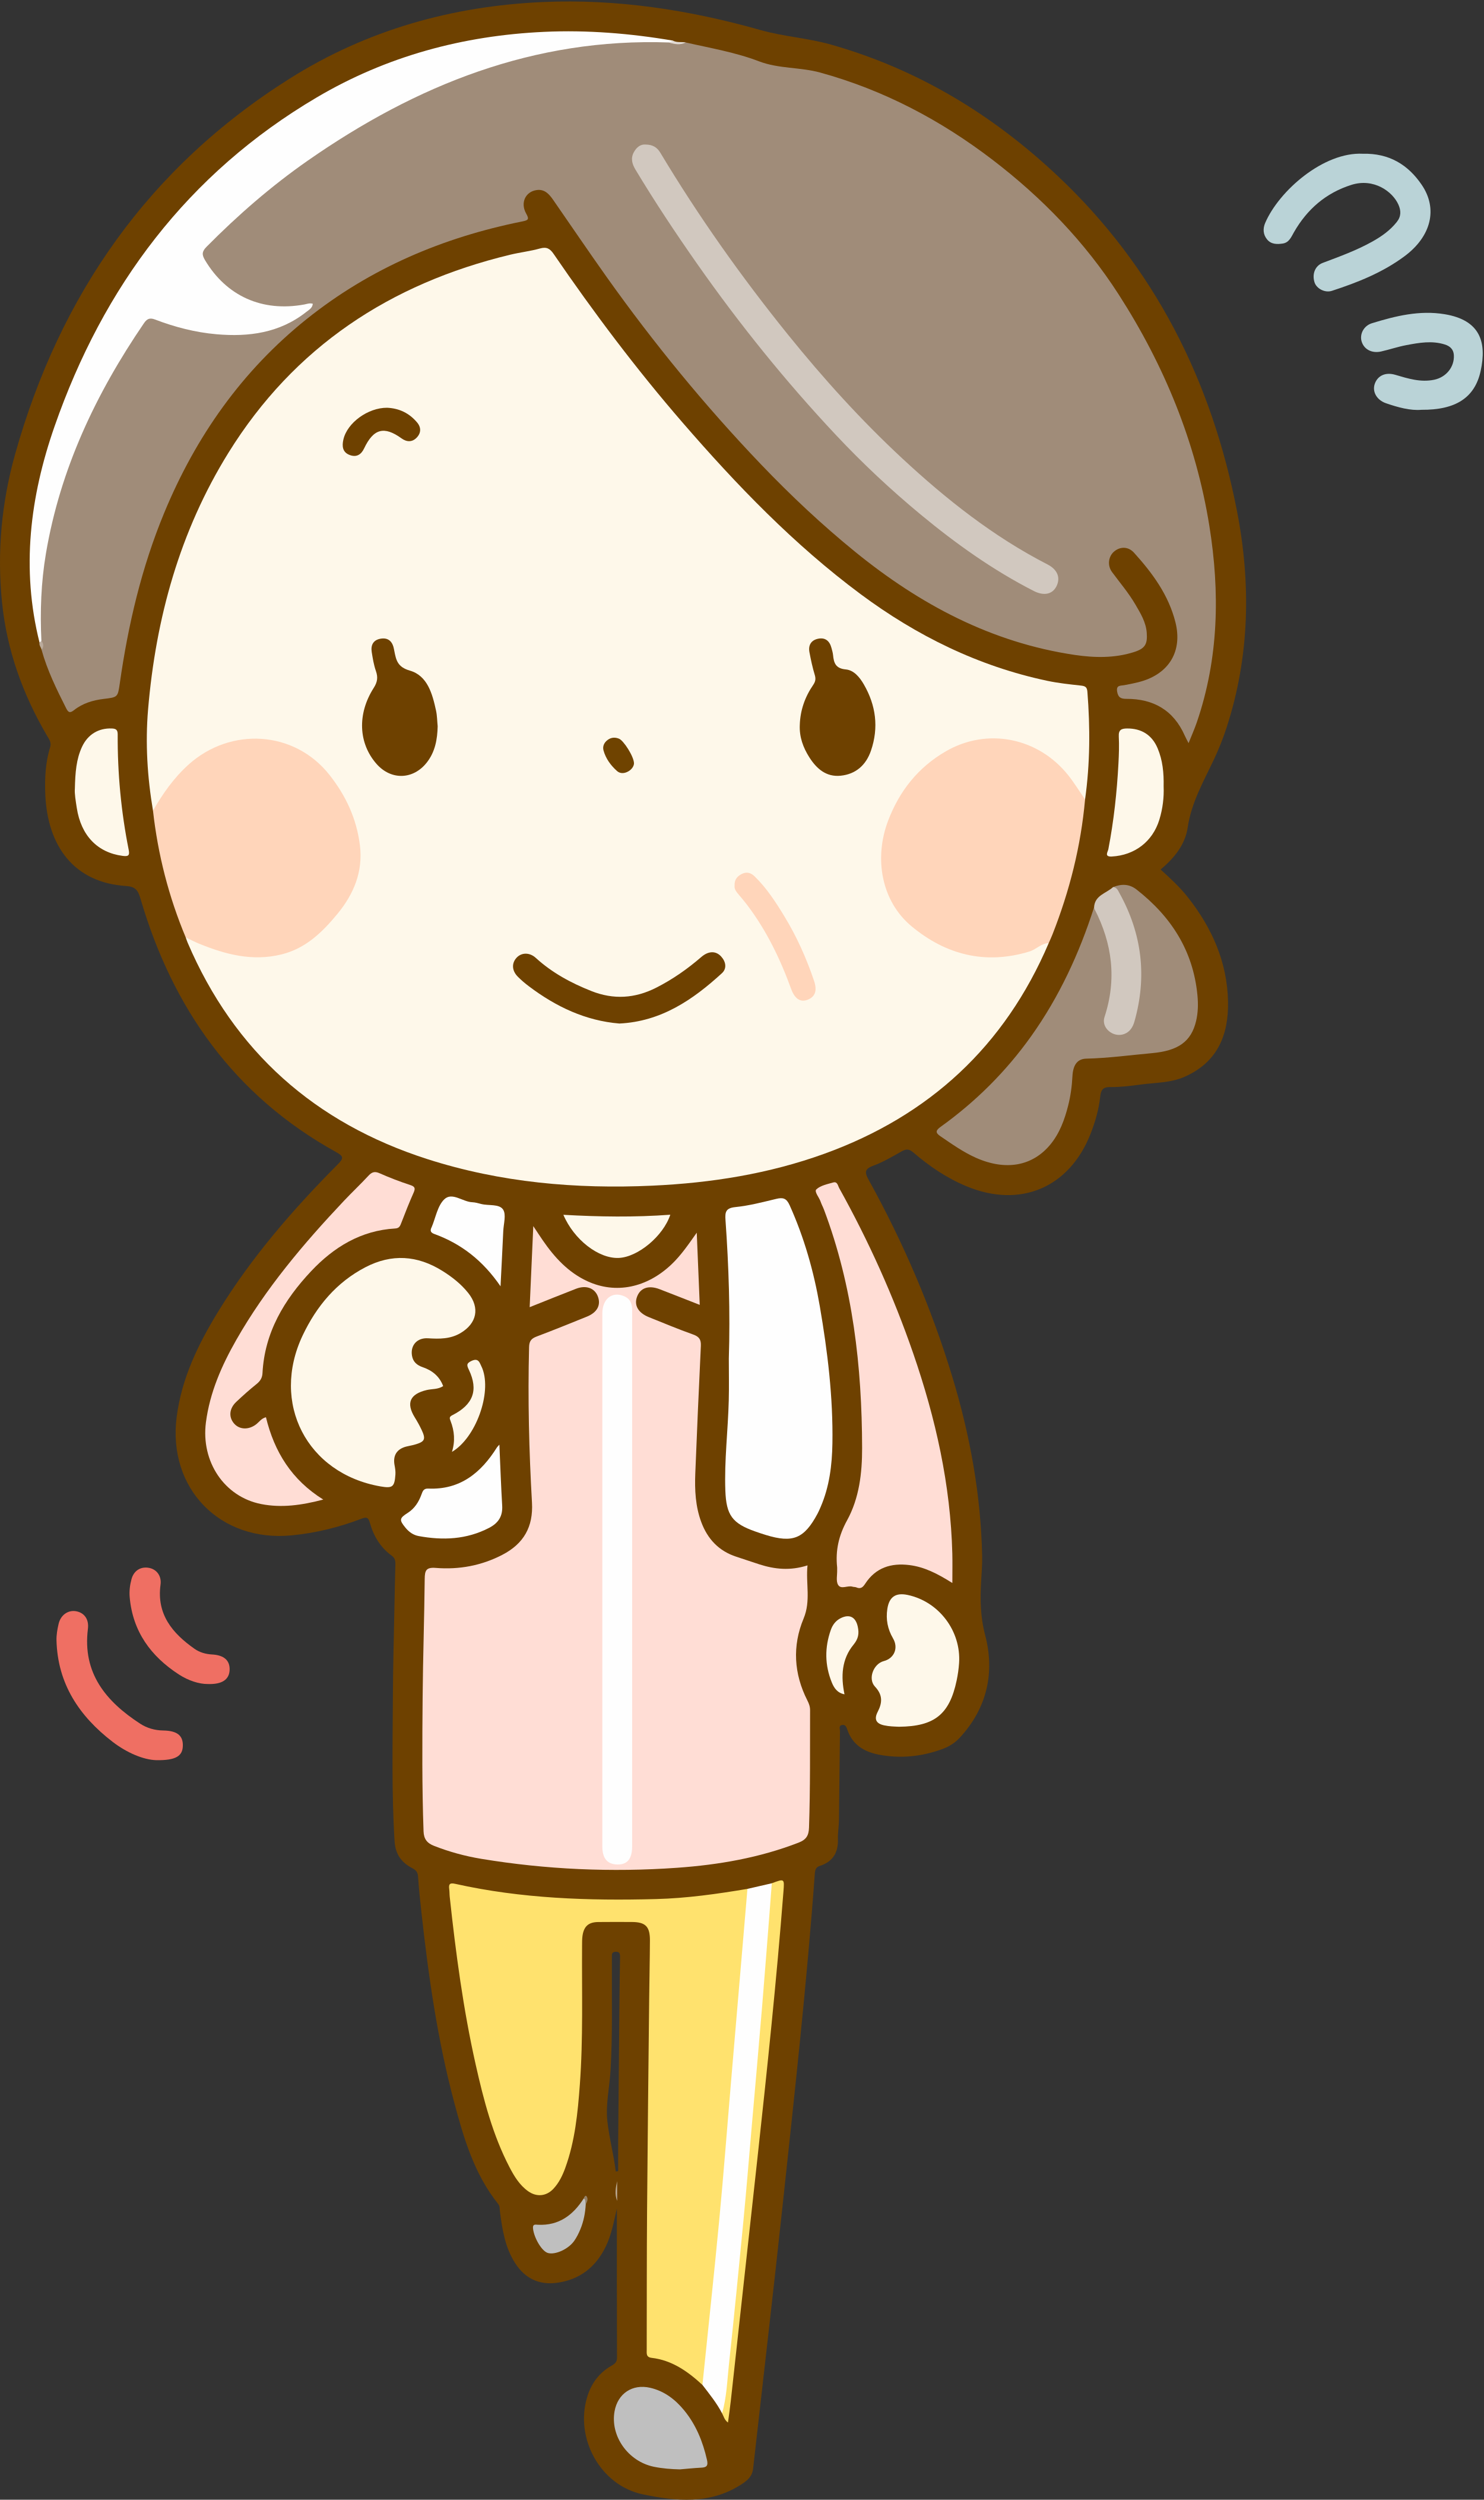 <?xml version="1.0" encoding="UTF-8"?>
<!DOCTYPE svg PUBLIC "-//W3C//DTD SVG 1.1//EN" "http://www.w3.org/Graphics/SVG/1.1/DTD/svg11.dtd">
<svg version="1.1" xmlns="http://www.w3.org/2000/svg" xmlns:xlink="http://www.w3.org/1999/xlink" x="0" y="0" width="796" height="1340" viewBox="0, 0, 796, 1340">
  <rect x="0" y="0" width="796" height="1340" fill="#333333" stroke="none"/>
  <defs>
    <clipPath id="Clip_1">
      <path d="M0.06,0.79 L795.324,0.79 L795.324,1340 L0.06,1340 z"/>
    </clipPath>
  </defs>
  <g id="Layer_1">
    <g clip-path="url(#Clip_1)">
      <path d="M332.229,1075.51 C331.999,1099.65 331.787,1123.79 331.588,1147.93 C331.544,1153.23 331.582,1158.54 331.582,1163.85 C331.151,1163.91 330.721,1163.98 330.291,1164.05 C329.198,1154.84 326.677,1145.8 325.752,1136.7 C324.859,1127.91 326.948,1118.85 327.483,1109.89 C328.626,1090.77 328.09,1071.61 328.203,1052.46 C328.21,1051.29 328.222,1050.13 328.202,1048.96 C328.179,1047.56 328.172,1046.34 330.169,1046.26 C332.333,1046.17 332.62,1047.33 332.592,1049.06 C332.445,1057.88 332.313,1066.7 332.229,1075.51 z M637.198,481.042 C632.88,475.563 627.778,470.863 622.526,466.104 C629.931,459.966 635.727,452.672 637.057,443.619 C639.043,430.108 645.67,418.751 651.277,406.818 C653.813,401.42 656.036,395.832 657.885,390.161 C670.319,352.041 671.073,313.059 663.549,274.198 C650.017,204.306 619.375,143.129 566.927,93.925 C532.051,61.207 492.159,37.102 445.892,23.947 C433.381,20.39 420.352,19.634 407.884,16.102 C369.688,5.283 330.885,-0.668 291.071,1.097 C242.423,3.254 196.806,16.084 155.562,42.02 C79.992,89.542 32.184,157.887 8.155,243.277 C0.841,269.266 -1.657,295.887 1.082,322.886 C3.677,348.469 12.144,372.047 25.076,394.139 C26.227,396.105 27.722,397.907 26.892,400.578 C24.392,408.626 23.985,416.946 24.277,425.288 C25.281,453.976 40.1,473.193 67.538,474.942 C72.416,475.253 73.982,477.05 75.285,481.513 C92.51,540.528 125.682,587.382 180.264,617.575 C184.405,619.865 184.408,620.908 181.153,624.181 C157.269,648.198 135.116,673.684 117.298,702.629 C106.439,720.271 97.418,738.692 94.751,759.657 C89.887,797.902 118,826.751 156.391,823.048 C169.257,821.807 181.607,818.787 193.614,814.224 C196.353,813.183 197.497,813.063 198.421,816.395 C200.37,823.419 204.087,829.545 210.097,833.924 C211.878,835.221 212.137,836.705 212.084,838.62 C211.879,845.939 211.728,853.259 211.589,860.58 C211.282,876.726 210.816,892.872 210.741,909.019 C210.619,934.993 210.027,960.969 211.641,986.937 C212.08,994.004 215.314,998.425 221.175,1001.47 C223.093,1002.46 224.096,1003.61 224.245,1005.96 C224.654,1012.44 225.364,1018.89 226.074,1025.35 C229.823,1059.43 234.667,1093.35 243.502,1126.54 C248.676,1145.98 254.294,1165.36 267.244,1181.49 C268.195,1182.67 267.969,1183.99 268.134,1185.28 C269.383,1195.04 270.871,1204.75 276.363,1213.25 C281.551,1221.27 288.992,1224.95 298.484,1223.74 C310.869,1222.17 319.569,1215.35 324.965,1204.2 C328.032,1197.86 329.228,1191.01 330.887,1183.9 C330.887,1210.55 330.846,1237.19 330.953,1263.84 C330.963,1266.39 329.599,1267.25 327.806,1268.28 C321.285,1272.02 317.175,1277.69 314.987,1284.81 C308.187,1306.96 321.95,1332.35 344.813,1337.12 C362.596,1340.82 380.787,1342.67 397.618,1331.8 C401.226,1329.47 403.504,1327.39 403.971,1323.23 C409.259,1276.09 414.788,1228.98 419.831,1181.82 C426.147,1122.74 432.726,1063.68 437.058,1004.41 C437.205,1002.39 437.585,1000.93 439.733,1000.239 C446.688,997.999 449.698,993.124 449.447,985.875 C449.332,982.566 449.963,979.238 450.008,975.915 C450.223,959.928 450.334,943.939 450.556,927.952 C450.571,926.829 449.665,925.058 451.714,924.697 C453.35,924.408 453.956,925.567 454.417,926.98 C457.099,935.187 463.373,939.057 471.376,940.592 C483.099,942.84 494.565,941.643 505.721,937.504 C509.186,936.219 512.284,934.232 514.811,931.502 C529.492,915.65 533.714,896.592 528.399,876.41 C525.848,866.724 525.737,857.626 526.248,848.098 C526.498,843.448 526.91,838.788 526.813,834.142 C526.133,801.318 520.309,769.323 510.793,737.977 C499.653,701.282 484.607,666.215 466.058,632.671 C463.853,628.684 463.433,626.728 468.402,624.894 C473.663,622.953 478.599,620.051 483.507,617.27 C485.974,615.872 487.557,615.779 489.896,617.792 C498.5,625.198 507.858,631.529 518.413,635.91 C547.252,647.881 573.647,636.701 585.001,607.695 C587.494,601.326 589.378,594.768 590.13,587.963 C590.505,584.574 591.33,582.684 595.442,582.73 C600.907,582.791 606.41,582.105 611.848,581.379 C619.738,580.326 627.96,580.505 635.349,577.244 C653.132,569.396 659.065,554.741 658.698,536.826 C658.267,515.761 650.122,497.436 637.198,481.042" fill="#6E4100"/>
      <path d="M731.022,82.421 C745.067,82.078 755.223,88.223 762.609,99.093 C771.347,111.952 767.682,126.704 753.424,137.32 C741.651,146.085 728.221,151.414 714.416,155.904 C710.671,157.122 706.146,154.717 705.086,151.327 C703.692,146.867 705.393,142.467 709.514,140.915 C718.547,137.514 727.623,134.234 736.081,129.511 C741.031,126.745 745.611,123.543 749.206,119.012 C751.609,115.985 751.544,112.965 750.098,109.7 C747.011,102.731 736.924,95.286 724.845,99.11 C711.178,103.438 701.145,112.16 694.082,124.455 C692.581,127.068 691.468,130.046 688.042,130.552 C685.036,130.995 681.895,131.028 679.709,128.422 C677.472,125.755 677.315,122.558 678.646,119.471 C686.057,102.28 709.961,81.34 731.022,82.421" fill="#BAD3D7"/>
      <path d="M762.474,219.674 C756.49,220.194 749.914,218.394 743.465,216.176 C738.422,214.442 735.969,209.941 737.395,205.794 C738.91,201.387 743.123,199.362 748.384,200.91 C755.228,202.923 761.979,205.079 769.28,203.562 C775.682,202.231 780.198,196.754 779.83,190.346 C779.656,187.311 777.825,185.568 775.019,184.678 C768.09,182.479 761.186,183.726 754.346,185.01 C749.798,185.864 745.378,187.378 740.857,188.407 C735.884,189.539 731.69,187.331 730.383,183.124 C729.178,179.247 731.391,174.656 735.895,173.271 C748.603,169.362 761.451,166.198 774.96,168.446 C794,171.616 797.55,183.401 794.211,198.811 C791.057,213.368 780.626,219.812 762.474,219.674" fill="#BAD3D7"/>
    </g>
    <path d="M83.742,943.55 C77.001,943.341 68.145,939.682 60.348,933.682 C42.509,919.955 30.907,902.617 30.304,879.339 C30.228,876.385 30.758,873.351 31.443,870.457 C32.596,865.587 36.691,862.879 41.018,863.755 C45.321,864.627 47.787,868.121 47.155,873.161 C44.17,896.951 56.856,912.09 75.214,924.018 C78.848,926.379 83.045,927.576 87.518,927.647 C95.035,927.765 98.216,930.325 98.074,935.874 C97.935,941.29 94.431,943.742 83.742,943.55" fill="#EF6F63"/>
    <path d="M111.378,902.735 C106.709,902.752 101.013,900.903 95.918,897.595 C80.908,887.848 71.22,874.623 69.572,856.286 C69.27,852.918 69.681,849.633 70.555,846.45 C71.826,841.827 75.607,839.604 80.056,840.496 C84.1,841.308 86.737,844.869 86.11,849.456 C83.935,865.352 92.452,875.509 104.345,883.863 C107.104,885.801 110.321,886.707 113.721,886.892 C120.185,887.245 123.378,890.082 123.162,895.231 C122.95,900.278 119.223,903.019 111.378,902.735" fill="#EF6F63"/>
    <path d="M562.532,505.532 C538.958,560.77 498.521,598.087 442.248,618.454 C412.44,629.243 381.49,634.138 349.935,635.584 C308.929,637.464 268.498,633.938 229.244,621.351 C169.005,602.036 125.664,563.771 100.642,505.318 C100.251,504.405 99.96,503.448 99.622,502.512 C101.796,501.389 103.483,502.859 105.192,503.698 C115.354,508.69 126.176,511.622 137.37,511.964 C146.919,512.255 156.283,510.084 164.229,504.152 C174.644,496.377 183.234,487.059 188.497,474.956 C191.851,467.244 193.086,459.137 191.519,451.01 C188.081,433.18 180.572,417.412 165.392,406.48 C145.546,392.187 120.062,394.889 102.363,410.657 C95.618,416.666 89.72,423.424 85.492,431.521 C84.783,432.881 84.291,434.785 82.064,434.564 C79.02,416.588 77.894,398.39 79.425,380.322 C83.576,331.326 96.424,284.781 122.551,242.681 C157.753,185.957 209.278,152.063 273.571,136.561 C278.902,135.276 284.405,134.663 289.676,133.191 C293.22,132.201 295.013,133.275 296.972,136.135 C318.433,167.477 341.245,197.805 366.127,226.524 C395.184,260.061 425.912,291.979 461.64,318.507 C491.705,340.83 524.833,357.155 561.748,364.956 C567.59,366.191 573.572,366.826 579.518,367.479 C581.785,367.728 583.047,368.013 583.264,370.781 C584.783,390.091 584.723,409.348 582.016,428.558 C578.85,428.416 578.297,425.563 577.072,423.573 C570.498,412.897 561.833,404.741 549.887,400.39 C532.265,393.972 516.06,397.153 501.429,408.253 C488.444,418.104 479.659,430.965 475.754,447.013 C469.899,471.068 480.264,493.826 502.749,504.298 C515.215,510.104 528.39,513.644 542.431,511.111 C547.688,510.163 552.832,508.858 557.496,506.065 C559.023,505.15 560.681,504.038 562.532,505.532" fill="#FEF8EA"/>
    <path d="M367.852,22.765 C381.004,25.78 394.449,28.029 407.019,32.837 C417.788,36.956 429.136,35.922 439.971,38.903 C474.006,48.267 504.571,64.386 532.45,85.71 C558.944,105.975 581.941,129.721 600.029,157.826 C624.52,195.878 641.497,237.12 648.682,281.892 C654.378,317.38 653.769,352.772 641.934,387.279 C640.709,390.848 639.156,394.305 637.532,398.373 C636.659,396.654 636.014,395.516 635.488,394.326 C629.485,380.742 618.726,374.583 604.227,374.63 C601.133,374.64 599.738,373.815 599.22,370.742 C598.612,367.134 601.097,367.659 603.133,367.27 C606.068,366.71 609.018,366.158 611.889,365.346 C627.161,361.03 634.349,348.966 630.498,333.599 C626.835,318.98 618.152,307.19 608.246,296.261 C605.121,292.813 600.691,292.915 597.464,295.768 C594.516,298.373 593.887,303.125 596.479,306.643 C600.721,312.398 605.393,317.847 609.007,324.045 C611.77,328.781 614.672,333.502 615.098,339.181 C615.565,345.401 614.188,347.659 608.194,349.566 C597.799,352.875 586.991,352.632 576.52,351.085 C531.818,344.482 493.426,324.019 458.767,295.867 C440.918,281.369 424.168,265.631 408.28,249.03 C378.214,217.614 350.703,184.053 325.497,148.623 C315.757,134.931 306.337,121.012 296.754,107.209 C294.606,104.114 292.179,101.284 287.881,101.883 C281.85,102.723 278.995,108.703 282.215,114.455 C283.938,117.532 283.458,118.039 280.16,118.7 C237.58,127.236 198.542,143.808 164.472,171.056 C129.781,198.801 105.04,233.987 88.096,274.872 C75.927,304.235 68.747,334.881 64.266,366.239 C63.178,373.851 63.176,373.753 55.451,374.684 C49.767,375.37 44.303,377.049 39.768,380.628 C37.426,382.477 36.601,381.886 35.449,379.603 C30.35,369.493 25.347,359.351 22.311,348.377 C22.894,346.386 21.776,344.61 21.597,342.711 C19.653,327.039 20.664,311.461 23.347,295.988 C31.086,251.352 49.741,211.32 75.101,174.159 C78.42,169.296 79.77,168.887 85.647,170.852 C99.479,175.475 113.576,178.765 128.246,178.148 C141.478,177.591 153.923,174.353 164.676,164.978 C162.619,164.369 160.93,164.854 159.327,165.102 C138.09,168.388 118.567,157.136 109.421,140.935 C106.623,135.979 106.665,134.66 110.805,130.465 C140.043,100.843 173.014,76.295 209.984,57.08 C239.165,41.914 269.737,30.833 302.146,25.148 C320.859,21.866 339.712,19.837 358.755,22.154 C361.749,22.924 364.75,23.598 367.852,22.765" fill="#A08C79"/>
    <path d="M284.107,700.72 C284.76,686.117 285.376,672.33 286.05,657.27 C288.145,660.412 289.601,662.657 291.118,664.861 C297.432,674.032 304.79,682.09 315.135,686.836 C330.253,693.772 346.892,690.379 360.148,677.818 C365.126,673.101 368.999,667.498 373.731,660.783 C374.291,674.322 374.798,686.59 375.332,699.49 C367.682,696.498 360.756,693.76 353.807,691.082 C347.998,688.844 343.535,690.334 341.743,695.027 C339.966,699.677 342.264,703.752 348.097,706.093 C355.965,709.25 363.794,712.53 371.779,715.366 C375.028,716.52 376.101,718.093 375.936,721.496 C374.83,744.265 373.86,767.04 372.946,789.818 C372.591,798.672 373.017,807.493 376.151,815.917 C379.527,824.994 385.579,831.459 394.974,834.501 C399.083,835.831 403.166,837.246 407.277,838.57 C415.514,841.222 423.833,842.111 433.139,839.136 C432.146,848.926 435.02,858.086 431.034,867.647 C424.935,882.277 425.786,897.242 433.073,911.556 C433.927,913.234 434.523,914.83 434.517,916.738 C434.447,937.725 434.658,958.712 433.947,979.696 C433.806,983.837 432.562,986.129 428.416,987.737 C407.396,995.887 385.477,999.661 363.178,1001.24 C328.02,1003.73 292.986,1002.19 258.18,996.449 C249.47,995.011 240.989,992.696 232.745,989.463 C229.054,988.016 227.337,985.792 227.189,981.718 C226.319,957.737 226.489,933.749 226.692,909.767 C226.871,888.624 227.596,867.487 227.809,846.344 C227.854,841.859 228.578,840.077 233.746,840.491 C246.221,841.489 258.231,839.304 269.502,833.446 C280.931,827.504 286.088,818.443 285.346,805.468 C283.759,777.701 283.08,749.906 283.791,722.083 C283.875,718.791 285.083,717.496 287.909,716.429 C296.921,713.026 305.855,709.412 314.786,705.798 C320.347,703.547 322.436,699.569 320.674,694.942 C318.969,690.466 314.344,688.774 308.988,690.85 C300.945,693.967 292.95,697.205 284.107,700.72" fill="#FFDDD5"/>
    <path d="M376.773,1278.45 C368.948,1271.24 360.471,1265.22 349.521,1263.94 C346.51,1263.59 346.887,1261.59 346.891,1259.6 C346.948,1234.78 346.891,1209.95 347.079,1185.12 C347.365,1147.31 347.811,1109.51 348.208,1071.7 C348.318,1061.21 348.562,1050.72 348.615,1040.23 C348.653,1032.69 346.237,1030.32 338.84,1030.3 C332.841,1030.29 326.842,1030.24 320.844,1030.32 C315.719,1030.38 313.206,1032.58 312.457,1037.63 C312.191,1039.43 312.226,1041.29 312.214,1043.12 C312.051,1067.93 312.847,1092.76 311.016,1117.54 C309.9,1132.65 308.437,1147.73 303.202,1162.13 C301.711,1166.23 299.842,1170.12 296.826,1173.33 C293.049,1177.35 287.862,1177.86 283.322,1174.65 C278.692,1171.37 275.828,1166.62 273.292,1161.75 C264.291,1144.48 259.444,1125.79 255.199,1106.95 C248.496,1077.21 244.484,1047.02 241.221,1016.74 C241.079,1015.41 241.139,1014.06 240.96,1012.75 C240.614,1010.2 241.07,1009.15 244.113,1009.83 C279.625,1017.78 315.677,1018.96 351.864,1018.01 C368.352,1017.58 384.667,1015.28 400.917,1012.55 C402.114,1013.7 402.278,1015.16 402.156,1016.7 C400.896,1032.61 399.58,1048.53 398.222,1064.43 C396.666,1082.65 395.237,1100.89 393.587,1119.11 C391.667,1140.3 389.925,1161.52 387.967,1182.71 C385.916,1204.91 383.913,1227.11 381.569,1249.27 C380.8,1256.55 380.157,1263.85 379.255,1271.11 C378.938,1273.66 379.12,1276.52 376.773,1278.45" fill="#FFE26E"/>
    <path d="M358.868,22.766 C286.556,20.217 223.325,45.526 165.118,86.08 C145.533,99.725 127.581,115.327 110.786,132.296 C108.262,134.846 108.227,136.533 109.959,139.439 C121.438,158.698 140.591,167.352 163.173,163.228 C164.631,162.961 166.041,162.326 167.776,162.834 C167.602,165.107 165.733,166.078 164.28,167.226 C150.045,178.474 133.502,180.695 116.125,179.177 C104.798,178.187 93.83,175.36 83.235,171.305 C80.2,170.143 78.783,170.965 77.151,173.355 C51.438,211.002 32.28,251.421 24.629,296.754 C22.013,312.259 21.45,327.858 22.207,343.532 C22.475,344.501 22.086,344.749 21.198,344.449 C11.272,304.967 16.094,266.317 29.241,228.622 C55.449,153.481 100.654,93.049 169.919,52.21 C207.441,30.087 248.392,19.071 291.855,17.075 C315.082,16.008 338.077,17.902 360.953,21.776 C360.981,23.631 359.804,22.944 358.868,22.766" fill="#FEFEFE"/>
    <path d="M82.064,434.564 C87.292,425.461 93.241,416.977 101.136,409.869 C123.589,389.65 157.792,391.484 176.681,415.337 C185.593,426.589 191.315,439.007 193.061,453.196 C194.793,467.268 189.698,479.351 180.985,489.905 C172.913,499.682 164.012,508.444 150.897,511.643 C135.359,515.433 121.021,511.666 106.852,505.9 C104.391,504.898 102.031,503.649 99.623,502.513 C90.492,480.71 84.681,458.05 82.064,434.564" fill="#FFD5BA"/>
    <path d="M562.532,505.532 C558.492,505.685 555.84,508.939 552.144,510.067 C528.514,517.28 507.299,511.811 488.938,496.54 C472.862,483.168 468.63,460.32 476.384,439.92 C482.441,423.985 492.487,411.359 507.267,402.783 C529.631,389.806 556.889,395.426 572.951,415.54 C576.244,419.663 579.008,424.208 582.016,428.558 C579.781,453.575 573.705,477.663 564.502,500.994 C563.897,502.527 563.191,504.02 562.532,505.532" fill="#FFD5BA"/>
    <path d="M390.932,728.269 C391.709,703.487 390.897,678.734 389.146,654.018 C388.844,649.753 389.257,647.59 394.436,647.069 C401.834,646.326 409.135,644.4 416.402,642.66 C419.962,641.808 421.849,642.302 423.53,646.032 C431.367,663.414 436.526,681.591 439.741,700.281 C443.918,724.561 446.892,749.004 446.497,773.721 C446.31,785.425 444.888,796.936 440.185,807.82 C439.659,809.039 439.141,810.268 438.514,811.436 C431.333,824.808 425.315,827.284 410.806,822.845 C408.901,822.262 407.01,821.629 405.131,820.968 C392.842,816.649 389.553,812.289 389.068,799.058 C388.476,782.904 390.481,766.837 390.899,750.715 C391.093,743.238 390.932,735.752 390.932,728.269" fill="#FEFEFE"/>
    <path d="M237.709,743.02 C234.917,744.881 231.768,744.461 228.887,745.141 C219.873,747.268 217.705,752.106 222.495,759.829 C223.806,761.943 225.025,764.13 226.091,766.377 C228.561,771.586 227.929,772.864 222.268,774.453 C220.829,774.857 219.338,775.071 217.89,775.449 C212.761,776.787 210.636,780.33 211.66,785.552 C211.975,787.161 212.21,788.847 212.096,790.47 C211.628,797.118 210.539,797.927 204.091,796.803 C164.624,789.921 145.05,752.147 162.41,715.718 C169.783,700.245 180.438,687.41 196.004,679.312 C210.1,671.979 223.848,672.903 237.204,681.218 C242.454,684.487 247.322,688.286 251.191,693.16 C257.496,701.1 255.805,709.397 247.024,714.603 C241.562,717.842 235.672,717.787 229.605,717.401 C223.692,717.025 220.041,721.203 220.993,726.774 C221.562,730.103 223.725,731.874 226.806,732.925 C231.91,734.667 235.757,737.832 237.709,743.02" fill="#FEF8EA"/>
    <path d="M510.831,848.585 C502.714,843.473 495.784,839.99 487.873,838.984 C477.985,837.727 469.692,840.328 464.064,848.993 C462.764,850.994 461.57,851.916 459.272,850.911 C458.683,850.654 457.94,850.771 457.318,850.567 C454.702,849.707 451.095,852.287 449.509,849.513 C448.341,847.468 449.122,844.308 449.04,841.645 C449.025,841.145 449.081,840.64 449.028,840.146 C448.073,831.183 449.867,823.151 454.353,815.006 C460.884,803.149 462.458,789.603 462.428,776.253 C462.33,732.576 457.504,689.577 441.936,648.343 C441.408,646.944 440.658,645.624 440.189,644.209 C439.418,641.88 436.597,638.772 437.888,637.566 C440.115,635.483 443.761,634.784 446.919,633.875 C449.199,633.218 449.433,635.622 450.16,636.929 C465.948,665.321 479.253,694.836 489.858,725.546 C501.867,760.325 509.883,795.904 510.814,832.852 C510.935,837.648 510.831,842.449 510.831,848.585" fill="#FFDDD5"/>
    <path d="M597.035,475.536 C601.454,473.786 605.649,473.732 609.619,476.834 C628.141,491.31 639.985,509.548 642.288,533.447 C642.743,538.167 642.641,542.765 641.592,547.247 C638.979,558.418 631.922,563.28 617.922,564.549 C606.18,565.613 594.492,567.227 582.677,567.499 C577.988,567.606 575.557,570.71 575.236,576.993 C574.963,582.338 574.239,587.588 572.928,592.741 C571.029,600.203 568.406,607.432 563.452,613.46 C553.827,625.172 539.481,627.707 523.575,620.68 C516.684,617.636 510.58,613.27 504.385,609.059 C501.646,607.197 501.838,605.991 504.572,604.029 C523.371,590.536 539.576,574.424 553.038,555.555 C568.154,534.368 578.908,511.075 586.843,486.391 C590.604,489.538 592.125,494.065 593.5,498.413 C598.049,512.802 599.319,527.393 594.802,542.103 C594.558,542.898 594.283,543.687 594.134,544.506 C593.412,548.48 594.933,551.515 598.177,552.597 C601.505,553.706 604.698,552.435 606.364,548.742 C609.35,542.126 610.291,534.976 610.566,527.825 C611.29,509.078 607.206,491.5 597.035,475.536" fill="#A08C79"/>
    <path d="M142.652,759.717 C147.168,778.327 156.476,793.32 173.397,803.86 C161.794,806.891 151.066,808.423 140.087,806.264 C120.327,802.378 107.704,783.527 110.459,762.433 C112.546,746.451 118.875,732.067 126.739,718.271 C142.433,690.739 162.746,666.751 184.39,643.816 C188.734,639.213 193.356,634.871 197.656,630.23 C199.51,628.229 201.035,627.782 203.651,628.947 C208.954,631.308 214.403,633.393 219.922,635.195 C222.509,636.039 222.942,636.892 221.858,639.333 C219.5,644.643 217.359,650.054 215.279,655.481 C214.644,657.14 214.188,658.414 212.015,658.537 C193.643,659.577 179.056,668.504 166.873,681.447 C152.427,696.794 141.915,714.289 140.797,736.113 C140.668,738.628 139.582,740.355 137.601,741.938 C133.836,744.948 130.232,748.177 126.723,751.485 C122.954,755.039 122.576,759.606 125.515,763.044 C128.465,766.495 133.524,766.606 137.571,763.383 C139.097,762.167 140.2,760.366 142.652,759.717" fill="#FFDDD5"/>
    <path d="M376.773,1278.45 C379.791,1249.05 382.981,1219.67 385.774,1190.26 C388.143,1165.29 390.047,1140.29 392.17,1115.3 C395.08,1081.05 398.002,1046.8 400.918,1012.55 C405.275,1011.55 409.633,1010.54 413.991,1009.54 C415.797,1011.32 415.249,1013.51 415.083,1015.65 C413.311,1038.53 411.426,1061.39 409.475,1084.25 C407.664,1105.46 405.862,1126.67 403.958,1147.86 C402.159,1167.91 400.438,1187.95 398.517,1207.98 C397.011,1223.69 395.517,1239.39 393.722,1255.07 C392.574,1265.11 391.536,1275.17 390.429,1285.21 C390.1,1288.2 390.491,1291.65 387.313,1293.67 C384.442,1288.15 380.53,1283.35 376.773,1278.45" fill="#FEFEFE"/>
    <path d="M482.211,925.636 C479.839,925.531 477.043,925.494 474.235,924.889 C469.752,923.922 468.818,921.447 470.771,917.666 C473.295,912.78 473.575,908.645 469.33,904.13 C465.382,899.93 468.536,891.866 474.044,890.444 C479.622,889.003 482.046,883.446 479.011,878.268 C476.094,873.289 475.101,868.082 475.954,862.469 C476.938,856.005 480.438,853.631 486.846,854.983 C503.593,858.514 515.584,874.314 514.444,891.491 C514.236,894.628 513.782,897.776 513.133,900.854 C509.304,918.99 501.291,925.466 482.211,925.636" fill="#FEF8EA"/>
    <path d="M364.679,1323.73 C360.001,1323.62 355.379,1323.27 350.796,1322.34 C336.979,1319.54 327.269,1305.93 329.632,1292.62 C331.327,1283.07 339.2,1277.82 348.684,1279.98 C356.315,1281.72 362.194,1286.23 367.033,1292.15 C373.366,1299.89 376.992,1308.88 379.207,1318.59 C379.934,1321.77 379.064,1322.69 376.089,1322.82 C372.28,1323 368.482,1323.42 364.679,1323.73" fill="#BFBFBF"/>
    <path d="M624.158,421.576 C624.405,427.38 623.685,433.478 621.863,439.41 C618.258,451.147 608.623,458.466 596.376,459.144 C592.142,459.378 594.226,456.659 594.498,455.251 C597.433,440.037 599.103,424.678 599.923,409.223 C600.178,404.408 600.346,399.563 600.103,394.755 C599.927,391.265 601.47,390.535 604.485,390.505 C612.236,390.428 617.914,393.954 620.942,401.137 C623.642,407.542 624.314,414.299 624.158,421.576" fill="#FEF8EA"/>
    <path d="M267.864,774.413 C268.373,785.829 268.731,796.452 269.367,807.059 C269.709,812.764 267.367,816.419 262.361,819.017 C250.263,825.295 237.573,825.82 224.527,823.409 C221.664,822.879 219.36,821.221 217.508,818.971 C214.046,814.766 214.213,813.85 218.723,810.982 C222.384,808.652 224.593,805.168 226.048,801.186 C226.7,799.402 227.18,797.855 229.676,797.966 C246.79,798.721 258.004,789.523 266.552,775.904 C266.779,775.542 267.12,775.251 267.864,774.413" fill="#FEFEFE"/>
    <path d="M40.157,422.794 C40.362,414.062 40.909,406.951 44.003,400.32 C47.107,393.669 52.889,390.234 59.949,390.504 C62.202,390.59 63.142,391.227 63.129,393.679 C63.017,414.521 64.962,435.181 69.045,455.623 C69.674,458.774 68.647,459.177 65.714,458.793 C52.364,457.042 43.494,447.985 41.192,433.159 C40.582,429.228 39.918,425.263 40.157,422.794" fill="#FEF8EA"/>
    <path d="M387.313,1293.67 C389.777,1285.17 390.041,1276.34 390.979,1267.63 C393.757,1241.87 396.295,1216.09 398.784,1190.3 C400.332,1174.26 401.629,1158.2 403.027,1142.15 C404.972,1119.81 406.961,1097.47 408.829,1075.12 C410.325,1057.24 411.671,1039.35 413.079,1021.46 C413.392,1017.49 413.687,1013.51 413.991,1009.54 C420.779,1007 420.781,1007 420.241,1013.92 C416.519,1061.65 411.496,1109.25 406.291,1156.83 C401.539,1200.27 396.762,1243.72 391.977,1287.16 C391.568,1290.88 391.009,1294.57 390.473,1298.63 C388.46,1297.1 388.183,1295.21 387.313,1293.67" fill="#FFE26E"/>
    <path d="M597.035,475.536 C599.102,475.639 599.722,477.425 600.481,478.793 C612.594,500.626 615.318,523.57 608.49,547.625 C607.621,550.688 605.979,553.202 602.998,554.3 C597.139,556.457 590.524,551.026 592.436,545.209 C599.058,525.06 596.682,505.921 587.117,487.351 C586.968,487.061 586.932,486.712 586.843,486.391 C587.189,479.908 593.364,478.898 597.035,475.536" fill="#D1C8BF"/>
    <path d="M268.477,689.536 C259.027,675.755 247.444,666.754 233.004,661.499 C231.191,660.839 230.586,659.952 231.351,658.19 C231.417,658.038 231.504,657.894 231.569,657.742 C233.695,652.711 234.653,646.491 238.25,642.958 C242.479,638.803 248.15,644.283 253.338,644.465 C254.971,644.523 256.6,645.032 258.207,645.43 C262.192,646.414 267.754,645.286 269.829,648.359 C271.635,651.033 270.123,656.003 269.945,659.952 C269.52,669.361 269.017,678.767 268.477,689.536" fill="#FEFEFE"/>
    <path d="M302.186,651.205 C321.403,652.291 340.414,652.584 359.543,651.157 C355.74,662.663 342.109,673.931 331.834,674.33 C321.091,674.748 307.896,664.599 302.186,651.205" fill="#FEF8EA"/>
    <path d="M452.979,908.257 C449.148,907.513 447.38,904.861 446.181,901.923 C442.384,892.622 442.286,883.17 445.644,873.715 C446.613,870.986 448.293,868.73 450.986,867.405 C455.726,865.075 458.976,866.856 460.09,871.963 C460.906,875.705 460.439,878.467 457.793,881.683 C451.453,889.39 450.982,898.647 452.979,908.257" fill="#FEF7E9"/>
    <path d="M314.197,1181.51 C313.953,1186.17 313.085,1190.73 311.295,1195.04 C310.414,1197.17 309.366,1199.28 308.056,1201.17 C304.912,1205.69 297.822,1208.86 293.901,1207.74 C290.61,1206.8 286.486,1199.71 285.911,1194.71 C285.603,1192.05 287.209,1192.54 288.577,1192.6 C299.778,1193.14 307.371,1187.46 313.094,1178.5 C315.561,1178.73 314.272,1180.34 314.197,1181.51" fill="#BFBFBF"/>
    <path d="M242.423,778.294 C244.224,772.509 243.75,767.019 241.654,761.668 C241.098,760.247 240.896,759.502 242.651,758.614 C253.811,752.972 256.678,745.241 251.547,734.383 C250.451,732.064 249.971,730.933 252.774,729.585 C255.426,728.309 256.697,728.952 257.71,731.341 C258.034,732.105 258.438,732.836 258.738,733.609 C263.855,746.776 255.203,770.824 242.423,778.294" fill="#FEF7E9"/>
    <path d="M331.039,1169.23 C331.039,1172.74 331.039,1176.26 331.039,1179.78 C329.545,1176.2 330.269,1172.6 331.039,1169.23" fill="#BBA993"/>
    <path d="M358.868,22.766 C359.563,22.436 360.258,22.106 360.953,21.776 C363.127,22.982 365.57,22.313 367.852,22.765 C364.857,24.269 361.863,23.74 358.868,22.766" fill="#E2DBD5"/>
    <path d="M21.198,344.449 C21.535,344.143 21.871,343.838 22.207,343.532 C23.442,345.121 23.567,346.734 22.311,348.377 C22.067,347.032 20.848,345.963 21.198,344.449" fill="#BBAB9C"/>
    <path d="M314.197,1181.51 C313.71,1180.55 314.419,1179.15 313.094,1178.5 C313.317,1177.72 314.056,1176.63 314.542,1177.23 C315.586,1178.52 315.1,1180.13 314.197,1181.51" fill="#968166"/>
    <path d="M234.758,389.339 C234.594,396.311 233.426,402.935 229.036,408.61 C221.753,418.026 209.784,418.4 201.953,409.483 C192.291,398.482 191.52,382.763 200.453,368.765 C202.472,365.601 202.825,363.098 201.637,359.704 C200.494,356.437 199.934,352.938 199.388,349.498 C198.822,345.927 200.129,343.166 203.928,342.419 C207.552,341.707 210.07,343.22 211.065,346.908 C211.238,347.549 211.358,348.205 211.487,348.856 C212.471,353.794 213.12,357.55 219.854,359.491 C229.321,362.22 231.934,371.959 233.882,380.918 C234.477,383.659 234.483,386.528 234.758,389.339" fill="#6E4100"/>
    <path d="M428.998,388.605 C429.242,380.75 431.756,373.613 436.17,367.185 C437.429,365.352 437.669,363.885 437.017,361.748 C435.809,357.788 434.954,353.706 434.175,349.631 C433.483,346.005 434.965,343.285 438.623,342.441 C442.546,341.536 444.978,343.508 445.98,347.308 C446.319,348.592 446.725,349.884 446.848,351.196 C447.247,355.451 448.281,358.359 453.672,358.853 C458.046,359.255 461.149,363.081 463.357,366.895 C469.85,378.116 471.408,390.01 467.188,402.362 C464.554,410.073 459.109,415.019 450.852,415.832 C443.149,416.591 438.022,412.074 434.16,406.034 C430.792,400.767 428.696,395.024 428.998,388.605" fill="#6E4100"/>
    <path d="M332.242,548.672 C314.115,547.191 298.254,539.669 283.779,528.769 C281.657,527.171 279.604,525.441 277.74,523.555 C274.512,520.288 274.365,516.294 277.139,513.344 C279.764,510.553 284.064,510.449 287.401,513.494 C296.135,521.463 306.3,526.94 317.201,531.258 C329.056,535.954 340.532,535.249 351.892,529.511 C360.718,525.052 368.708,519.457 376.168,513.012 C380.019,509.685 383.975,509.633 386.802,512.727 C389.398,515.567 389.98,519.186 387.206,521.722 C371.62,535.968 354.634,547.585 332.242,548.672" fill="#6E4100"/>
    <path d="M394.029,474.711 C393.894,471.819 395.133,469.973 397.625,468.626 C400.483,467.081 402.784,467.842 404.847,469.859 C411.323,476.186 416.208,483.755 420.858,491.409 C427.433,502.231 432.588,513.77 436.647,525.779 C438.442,531.086 437.251,534.402 433.046,535.974 C429.258,537.39 426.248,535.326 424.369,530.154 C418.55,514.141 411.202,498.919 400.882,485.262 C399.183,483.013 397.332,480.878 395.529,478.709 C394.536,477.515 393.848,476.23 394.029,474.711" fill="#FFD5BA"/>
    <path d="M207.641,218.582 C214.151,218.867 219.555,221.49 223.731,226.464 C225.972,229.134 225.899,232.107 223.516,234.587 C221.092,237.109 218.176,237.014 215.382,234.998 C206.023,228.248 200.345,229.759 195.3,240.391 C193.72,243.721 191.215,245.252 187.628,243.928 C183.645,242.457 183.395,239.119 184.184,235.632 C186.228,226.595 197.437,218.506 207.641,218.582" fill="#6E4100"/>
    <path d="M340.063,409.159 C340.06,410.509 339.08,412.305 337.041,413.488 C334.979,414.684 332.66,414.835 330.959,413.313 C327.613,410.319 324.928,406.684 323.718,402.282 C323.11,400.071 324.048,398.032 325.969,396.625 C327.873,395.229 329.976,395.13 332.083,396.01 C334.522,397.028 340,405.507 340.063,409.159" fill="#6F4300"/>
    <path d="M346.391,77.489 C350.184,77.535 352.494,79.042 354.195,81.876 C374.687,116.014 397.667,148.423 422.664,179.387 C441.602,202.847 461.822,225.191 483.93,245.713 C507.642,267.724 532.908,287.7 561.874,302.571 C567.343,305.378 568.975,309.835 566.613,314.397 C564.432,318.607 559.893,319.557 554.494,316.799 C532.602,305.619 512.719,291.449 493.831,275.824 C477.783,262.55 462.602,248.318 448.35,233.149 C421.329,204.389 396.604,173.739 373.939,141.429 C362.376,124.945 351.235,108.189 340.857,90.926 C339,87.837 338.201,84.822 340.015,81.537 C341.488,78.871 343.636,77.207 346.391,77.489" fill="#D1C8BF"/>
    <path d="M339.072,846.915 C339.072,894.539 339.075,942.163 339.069,989.788 C339.069,996.419 336.493,999.576 331.226,999.48 C325.78,999.381 323.084,996.244 323.084,989.83 C323.074,894.582 323.072,799.333 323.085,704.084 C323.087,696.2 328.41,692.087 334.8,694.856 C338.253,696.353 339.098,699.117 339.089,702.543 C339.047,717.363 339.072,732.183 339.072,747.004 C339.073,780.307 339.073,813.611 339.072,846.915" fill="#FEFEFE"/>
  </g>
</svg>
